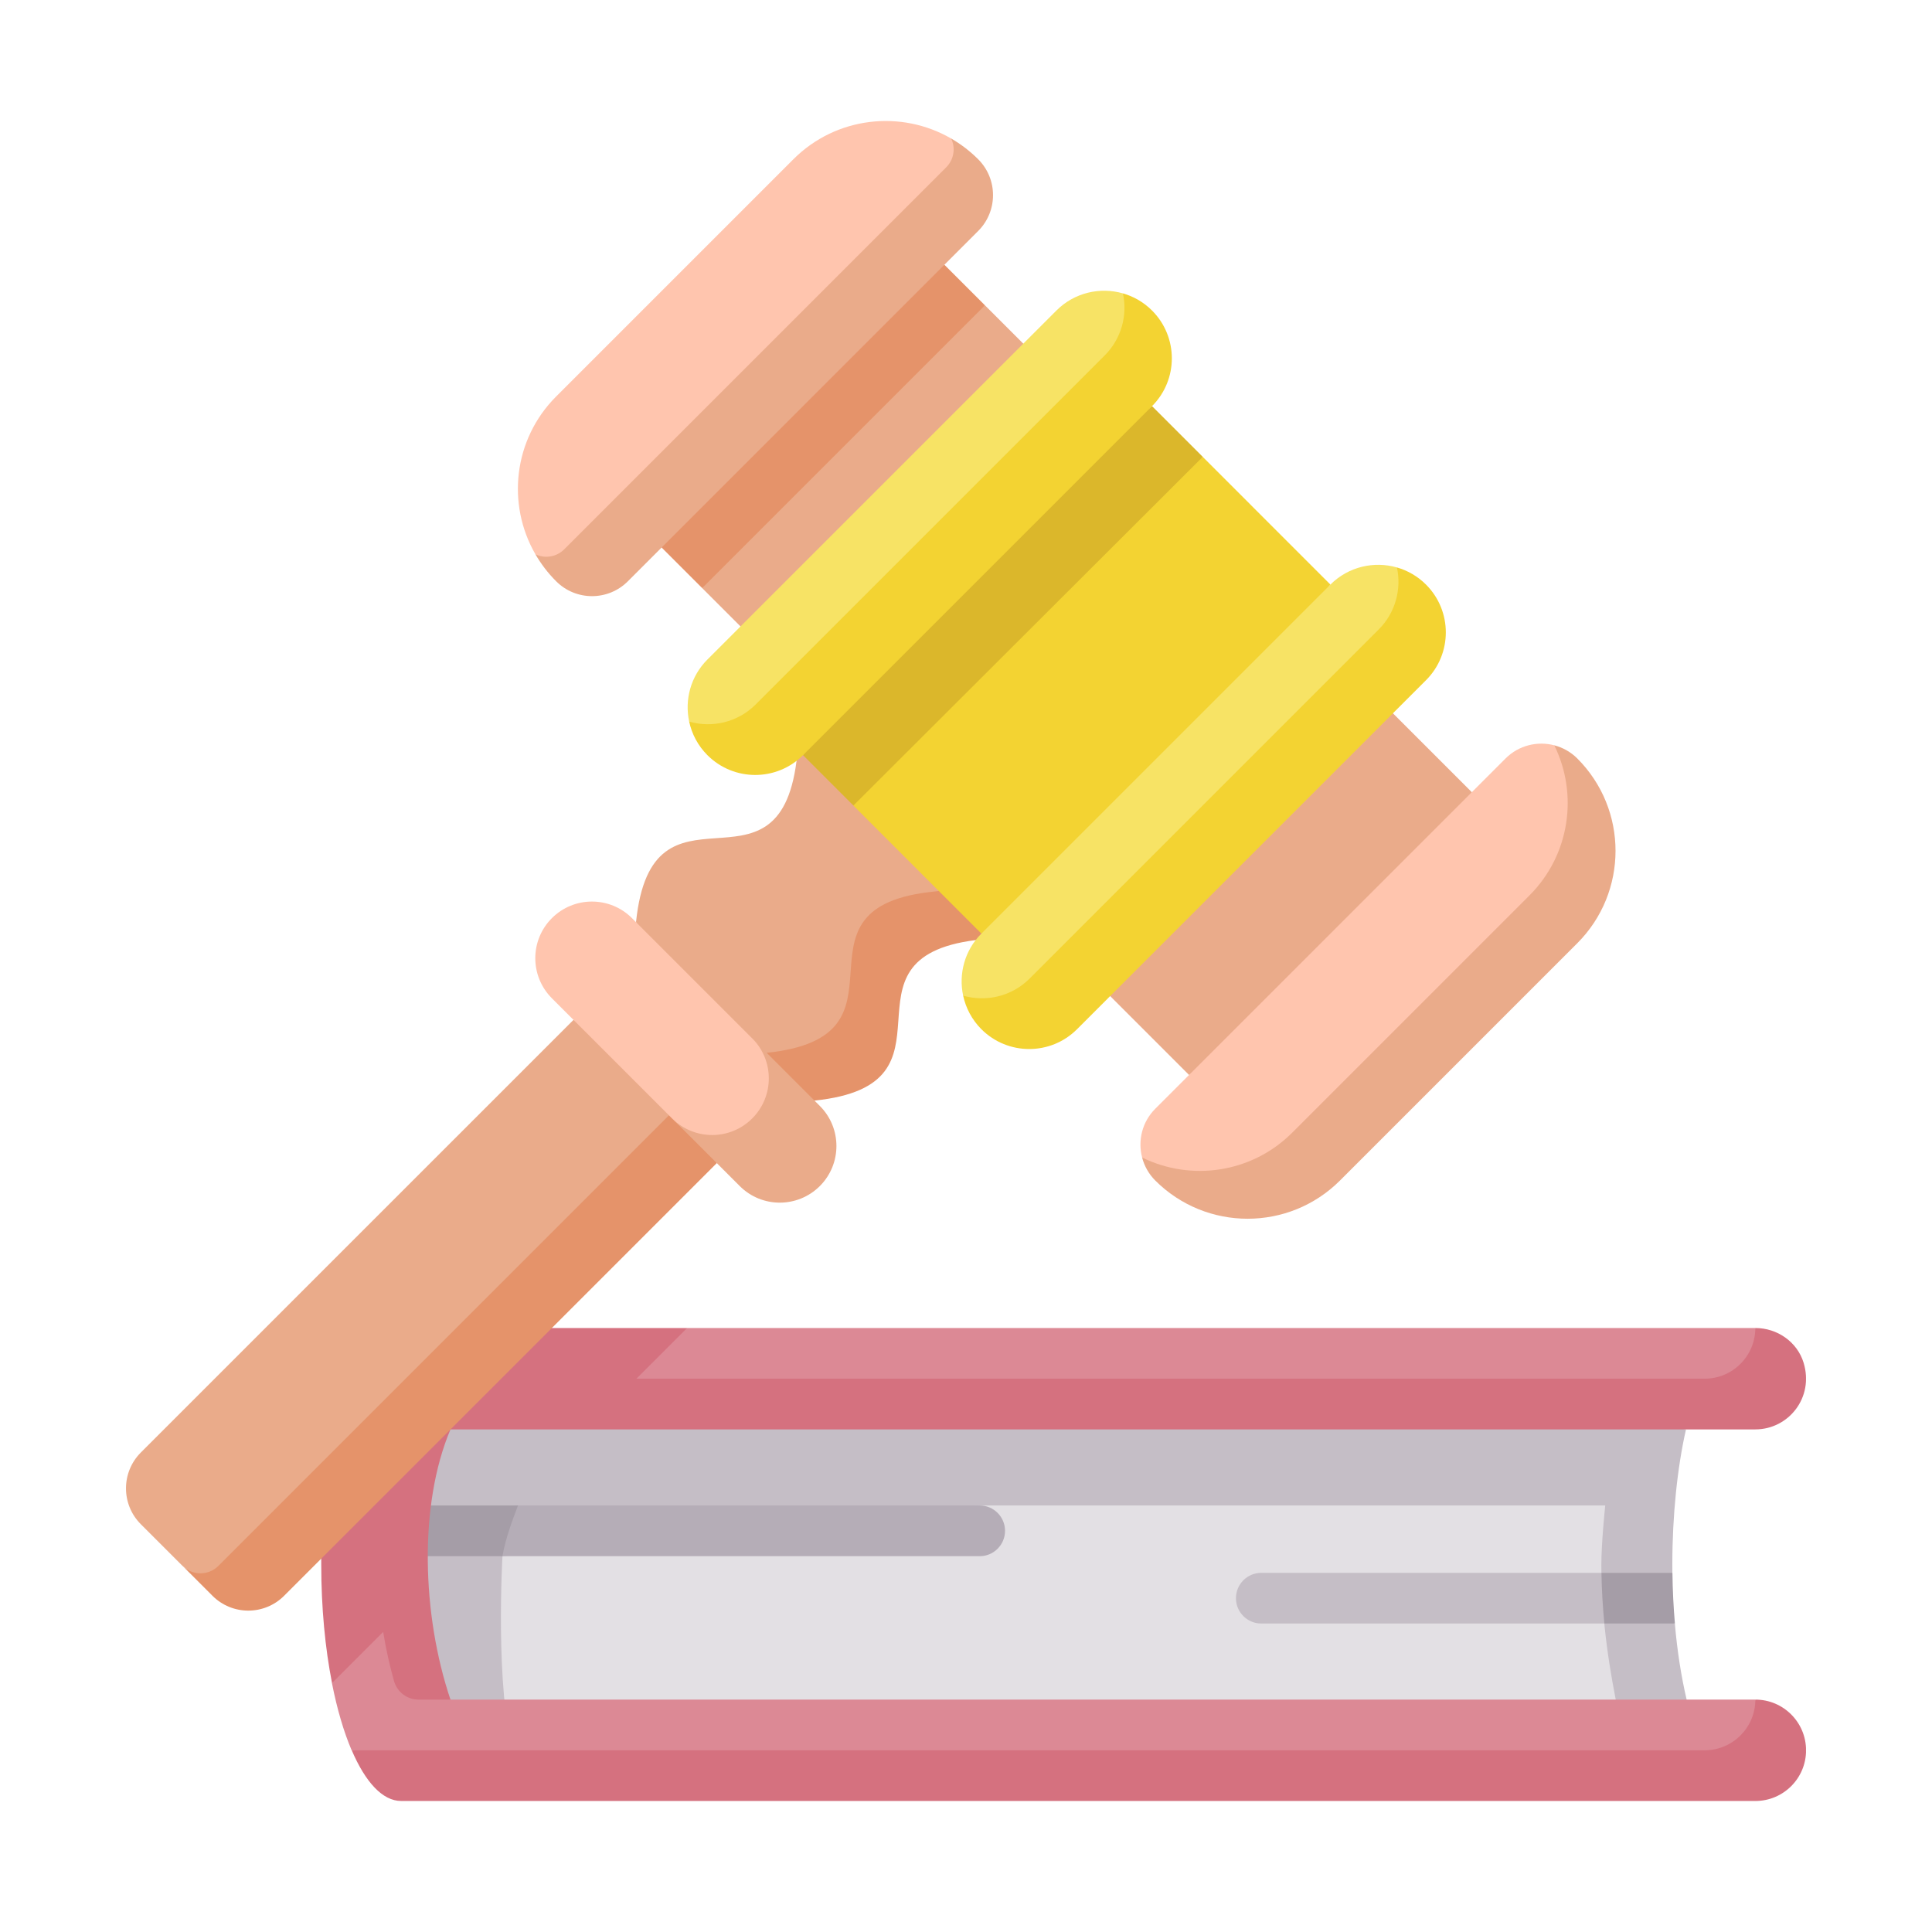 <svg width="69" height="69" viewBox="0 0 69 69" fill="none" xmlns="http://www.w3.org/2000/svg">
<g clip-path="url(#clip0_21176_17412)" filter="url(#filter0_d_21176_17412)">
<path d="M16.219 48.409H58.575V58.51H16.219V48.409Z" fill="#E3E0E4"/>
<path d="M60.237 56.7C60.046 55.887 59.901 54.97 59.816 53.984L58.307 53.078L59.728 52.173C59.727 52.074 59.726 51.975 59.726 51.875C59.726 50.126 59.906 48.399 60.214 47.051C60.214 47.051 59.401 46.892 57.772 46.656C52.37 45.873 37.979 44.233 14.364 44.659C12.445 45.862 12.542 57.272 14.364 58.55C15.734 58.585 17.062 58.615 18.352 58.642C17.671 56.355 17.945 51.578 17.945 51.578L34.989 49.767H57.33C57.33 49.767 57.191 51.072 57.191 51.897C57.191 53.896 57.5 55.75 57.823 57.275L59.646 57.783L60.237 56.7Z" fill="#C5BEC6"/>
<path d="M34.989 51.578C35.489 51.578 35.894 51.172 35.894 50.672C35.894 50.172 35.489 49.767 34.989 49.767H18.384C17.576 50.355 17.05 50.937 17.895 51.578H34.989V51.578Z" fill="#B5ADB7"/>
<path d="M14.059 51.578H17.944C18.057 50.937 18.288 50.33 18.5 49.767H14.059C13.559 49.767 13.559 51.578 14.059 51.578Z" fill="#A59DA7"/>
<path d="M45.046 52.173C44.546 52.173 44.141 52.578 44.141 53.078C44.141 53.578 44.546 53.983 45.046 53.983H57.298C58.099 53.352 57.8 52.812 57.194 52.173L45.046 52.173Z" fill="#C5BEC6"/>
<path d="M59.73 52.173H57.195C57.204 52.793 57.242 53.399 57.299 53.983H59.818C59.768 53.402 59.737 52.796 59.73 52.173Z" fill="#A59DA7"/>
<path d="M13.684 52.745L11.855 56.11C12.037 57.036 12.277 57.851 12.559 58.511L61.69 59.43C63.323 59.43 63.508 58.095 62.688 56.7H16.086L13.684 52.745Z" fill="#DC8995"/>
<path d="M62.69 46.023C63.69 46.023 63.368 44.59 62.69 43.429H24.539L20.547 45.895L62.69 46.023Z" fill="#DC8995"/>
<path d="M62.691 43.429H62.69C62.69 44.429 61.879 45.239 60.879 45.239H22.729L24.54 43.429H11.473V51.875C11.473 53.419 11.613 54.865 11.858 56.11L13.685 54.283C13.783 54.885 13.913 55.474 14.072 56.037C14.183 56.429 14.539 56.7 14.945 56.7H16.088C15.073 53.692 14.945 49.75 16.088 47.05L62.69 47.05C63.876 47.05 64.795 45.912 64.414 44.668C64.185 43.922 63.472 43.429 62.691 43.429Z" fill="#D5717F"/>
<path d="M62.691 56.7H62.691C62.69 57.7 61.88 58.51 60.88 58.51H12.562C13.048 59.643 13.661 60.321 14.328 60.321H62.691C63.691 60.321 64.502 59.511 64.502 58.511C64.502 57.51 63.691 56.7 62.691 56.7Z" fill="#D5717F"/>
<path d="M33.981 28.707L35.046 27.642L28.471 21.267L28.448 23.175C27.787 28.415 23.288 23.381 22.715 28.933L25.868 34.721C34.501 34.721 28.74 29.368 33.981 28.707Z" fill="#EAAB8A"/>
<path d="M36.799 29.344L35.044 27.642L33.138 27.866C27.897 28.527 32.931 33.026 27.379 33.6L27.546 35.307H29.086C34.639 34.734 29.604 30.235 34.845 29.574L36.799 29.344Z" fill="#E5936A"/>
<path d="M9.343 52.188C9.343 52.188 24.35 36.579 24.36 35.986C24.522 34.562 22.828 33.117 22.828 33.117L20.483 32.423L5.03 47.875C4.323 48.583 4.323 49.729 5.03 50.437L6.518 51.924C7.488 52.798 8.636 52.895 9.343 52.188Z" fill="#EAAB8A"/>
<path d="M22.83 33.117L23.892 35.832L7.8 51.924C7.446 52.278 6.873 52.278 6.52 51.924L7.587 52.991C8.294 53.699 9.441 53.699 10.148 52.991L25.6 37.539L24.005 33.465L22.83 33.117Z" fill="#E5936A"/>
<path d="M27.456 36.537C28.246 35.747 28.32 34.54 26.863 33.083L22.571 28.791C21.781 28.001 20.5 28.001 19.71 28.791C18.92 29.581 18.92 30.861 19.71 31.652L24.002 35.944C25.36 37.302 26.666 37.327 27.456 36.537Z" fill="#FFC5AE"/>
<path d="M29.28 35.498L26.865 33.083C27.655 33.873 27.655 35.154 26.865 35.944C26.075 36.734 24.794 36.734 24.004 35.944L26.419 38.359C27.209 39.149 28.489 39.149 29.28 38.359C30.07 37.569 30.07 36.288 29.28 35.498Z" fill="#EAAB8A"/>
<path d="M35.177 6.904L28.679 11.229L25.078 17.003L42.468 34.393L48.811 30.713L52.567 24.294L35.177 6.904Z" fill="#EAAB8A"/>
<path d="M33.728 5.455L26.313 9.209L23.629 15.554L25.078 17.003L35.177 6.904L33.728 5.455Z" fill="#E5936A"/>
<path d="M47.516 16.879L42.954 12.316L34.86 17.768L30.477 24.769L35.051 29.344L41.85 24.192L47.516 16.879Z" fill="#F3D332"/>
<path d="M41.145 10.505L33.926 15.856L28.68 22.97L30.479 24.769L42.956 12.316L41.145 10.505Z" fill="#DBB72B"/>
<path d="M27.47 21.991L40.551 9.294C41.153 8.692 40.871 7.334 40.105 6.478C39.288 6.243 38.373 6.447 37.729 7.09L25.264 19.555C24.663 20.157 24.447 20.997 24.613 21.771C25.191 22.558 26.827 22.635 27.47 21.991Z" fill="#F7E365"/>
<path d="M41.144 7.09C40.845 6.791 40.486 6.587 40.105 6.478C40.272 7.252 40.056 8.092 39.454 8.694L26.989 21.159C26.346 21.802 25.43 22.006 24.613 21.771C24.707 22.21 24.924 22.629 25.265 22.97C26.208 23.913 27.736 23.913 28.679 22.97L41.144 10.505C42.087 9.562 42.087 8.033 41.144 7.09Z" fill="#F3D332"/>
<path d="M37.255 31.78L50.336 19.082C50.938 18.48 50.656 17.122 49.89 16.266C49.073 16.032 48.158 16.235 47.514 16.878L35.049 29.343C34.448 29.945 34.232 30.785 34.398 31.559C34.976 32.346 36.612 32.423 37.255 31.78Z" fill="#F7E365"/>
<path d="M50.929 16.878C50.63 16.579 50.271 16.375 49.891 16.266C50.057 17.04 49.841 17.88 49.239 18.482L36.774 30.947C36.131 31.59 35.215 31.794 34.398 31.559C34.493 31.998 34.709 32.417 35.05 32.758C35.993 33.701 37.522 33.701 38.465 32.758L50.929 20.293C51.872 19.35 51.872 17.821 50.929 16.878Z" fill="#F3D332"/>
<path d="M46.357 37.768L55.682 29.076C57.133 27.625 57.816 24.923 55.511 22.618C54.909 22.461 54.242 22.616 53.771 23.087L41.259 35.599C40.788 36.07 40.632 36.737 40.79 37.339C42.13 38.678 44.906 39.219 46.357 37.768Z" fill="#FFC5AE"/>
<path d="M56.331 23.087C56.095 22.852 55.811 22.696 55.51 22.618C56.369 24.361 56.074 26.529 54.623 27.98L46.151 36.452C44.7 37.903 42.532 38.197 40.789 37.339C40.868 37.639 41.023 37.924 41.258 38.16C43.081 39.982 46.036 39.982 47.858 38.16L56.331 29.687C58.153 27.864 58.153 24.91 56.331 23.087Z" fill="#EAAB8A"/>
<path d="M20.79 16.259L34.309 2.488C34.582 2.215 34.487 1.465 33.969 0.946C32.184 -0.086 29.862 0.161 28.335 1.688L19.862 10.161C18.335 11.688 18.089 14.009 19.121 15.794C19.775 16.449 20.517 16.532 20.79 16.259Z" fill="#FFC5AE"/>
<path d="M34.935 4.249C35.642 3.542 35.642 2.395 34.935 1.688C34.639 1.393 34.314 1.146 33.969 0.946C34.136 1.287 34.067 1.702 33.794 1.975L20.15 15.619C19.877 15.892 19.462 15.961 19.121 15.794C19.321 16.139 19.567 16.465 19.863 16.76C20.57 17.468 21.717 17.468 22.424 16.76L34.935 4.249Z" fill="#EAAB8A"/>
</g>
<defs>
<filter id="filter0_d_21176_17412" x="0.5" y="0.322" width="68" height="68" filterUnits="userSpaceOnUse" color-interpolation-filters="sRGB">
<feFlood flood-opacity="0" result="BackgroundImageFix"/>
<feColorMatrix in="SourceAlpha" type="matrix" values="0 0 0 0 0 0 0 0 0 0 0 0 0 0 0 0 0 0 127 0" result="hardAlpha"/>
<feOffset dy="4"/>
<feGaussianBlur stdDeviation="2"/>
<feComposite in2="hardAlpha" operator="out"/>
<feColorMatrix type="matrix" values="0 0 0 0 0 0 0 0 0 0 0 0 0 0 0 0 0 0 0.25 0"/>
<feBlend mode="normal" in2="BackgroundImageFix" result="effect1_dropShadow_21176_17412"/>
<feBlend mode="normal" in="SourceGraphic" in2="effect1_dropShadow_21176_17412" result="shape"/>
</filter>
<clipPath id="clip0_21176_17412">
<rect width="60" height="60" fill="white" transform="translate(4.5 0.322)"/>
</clipPath>
</defs>
</svg>
